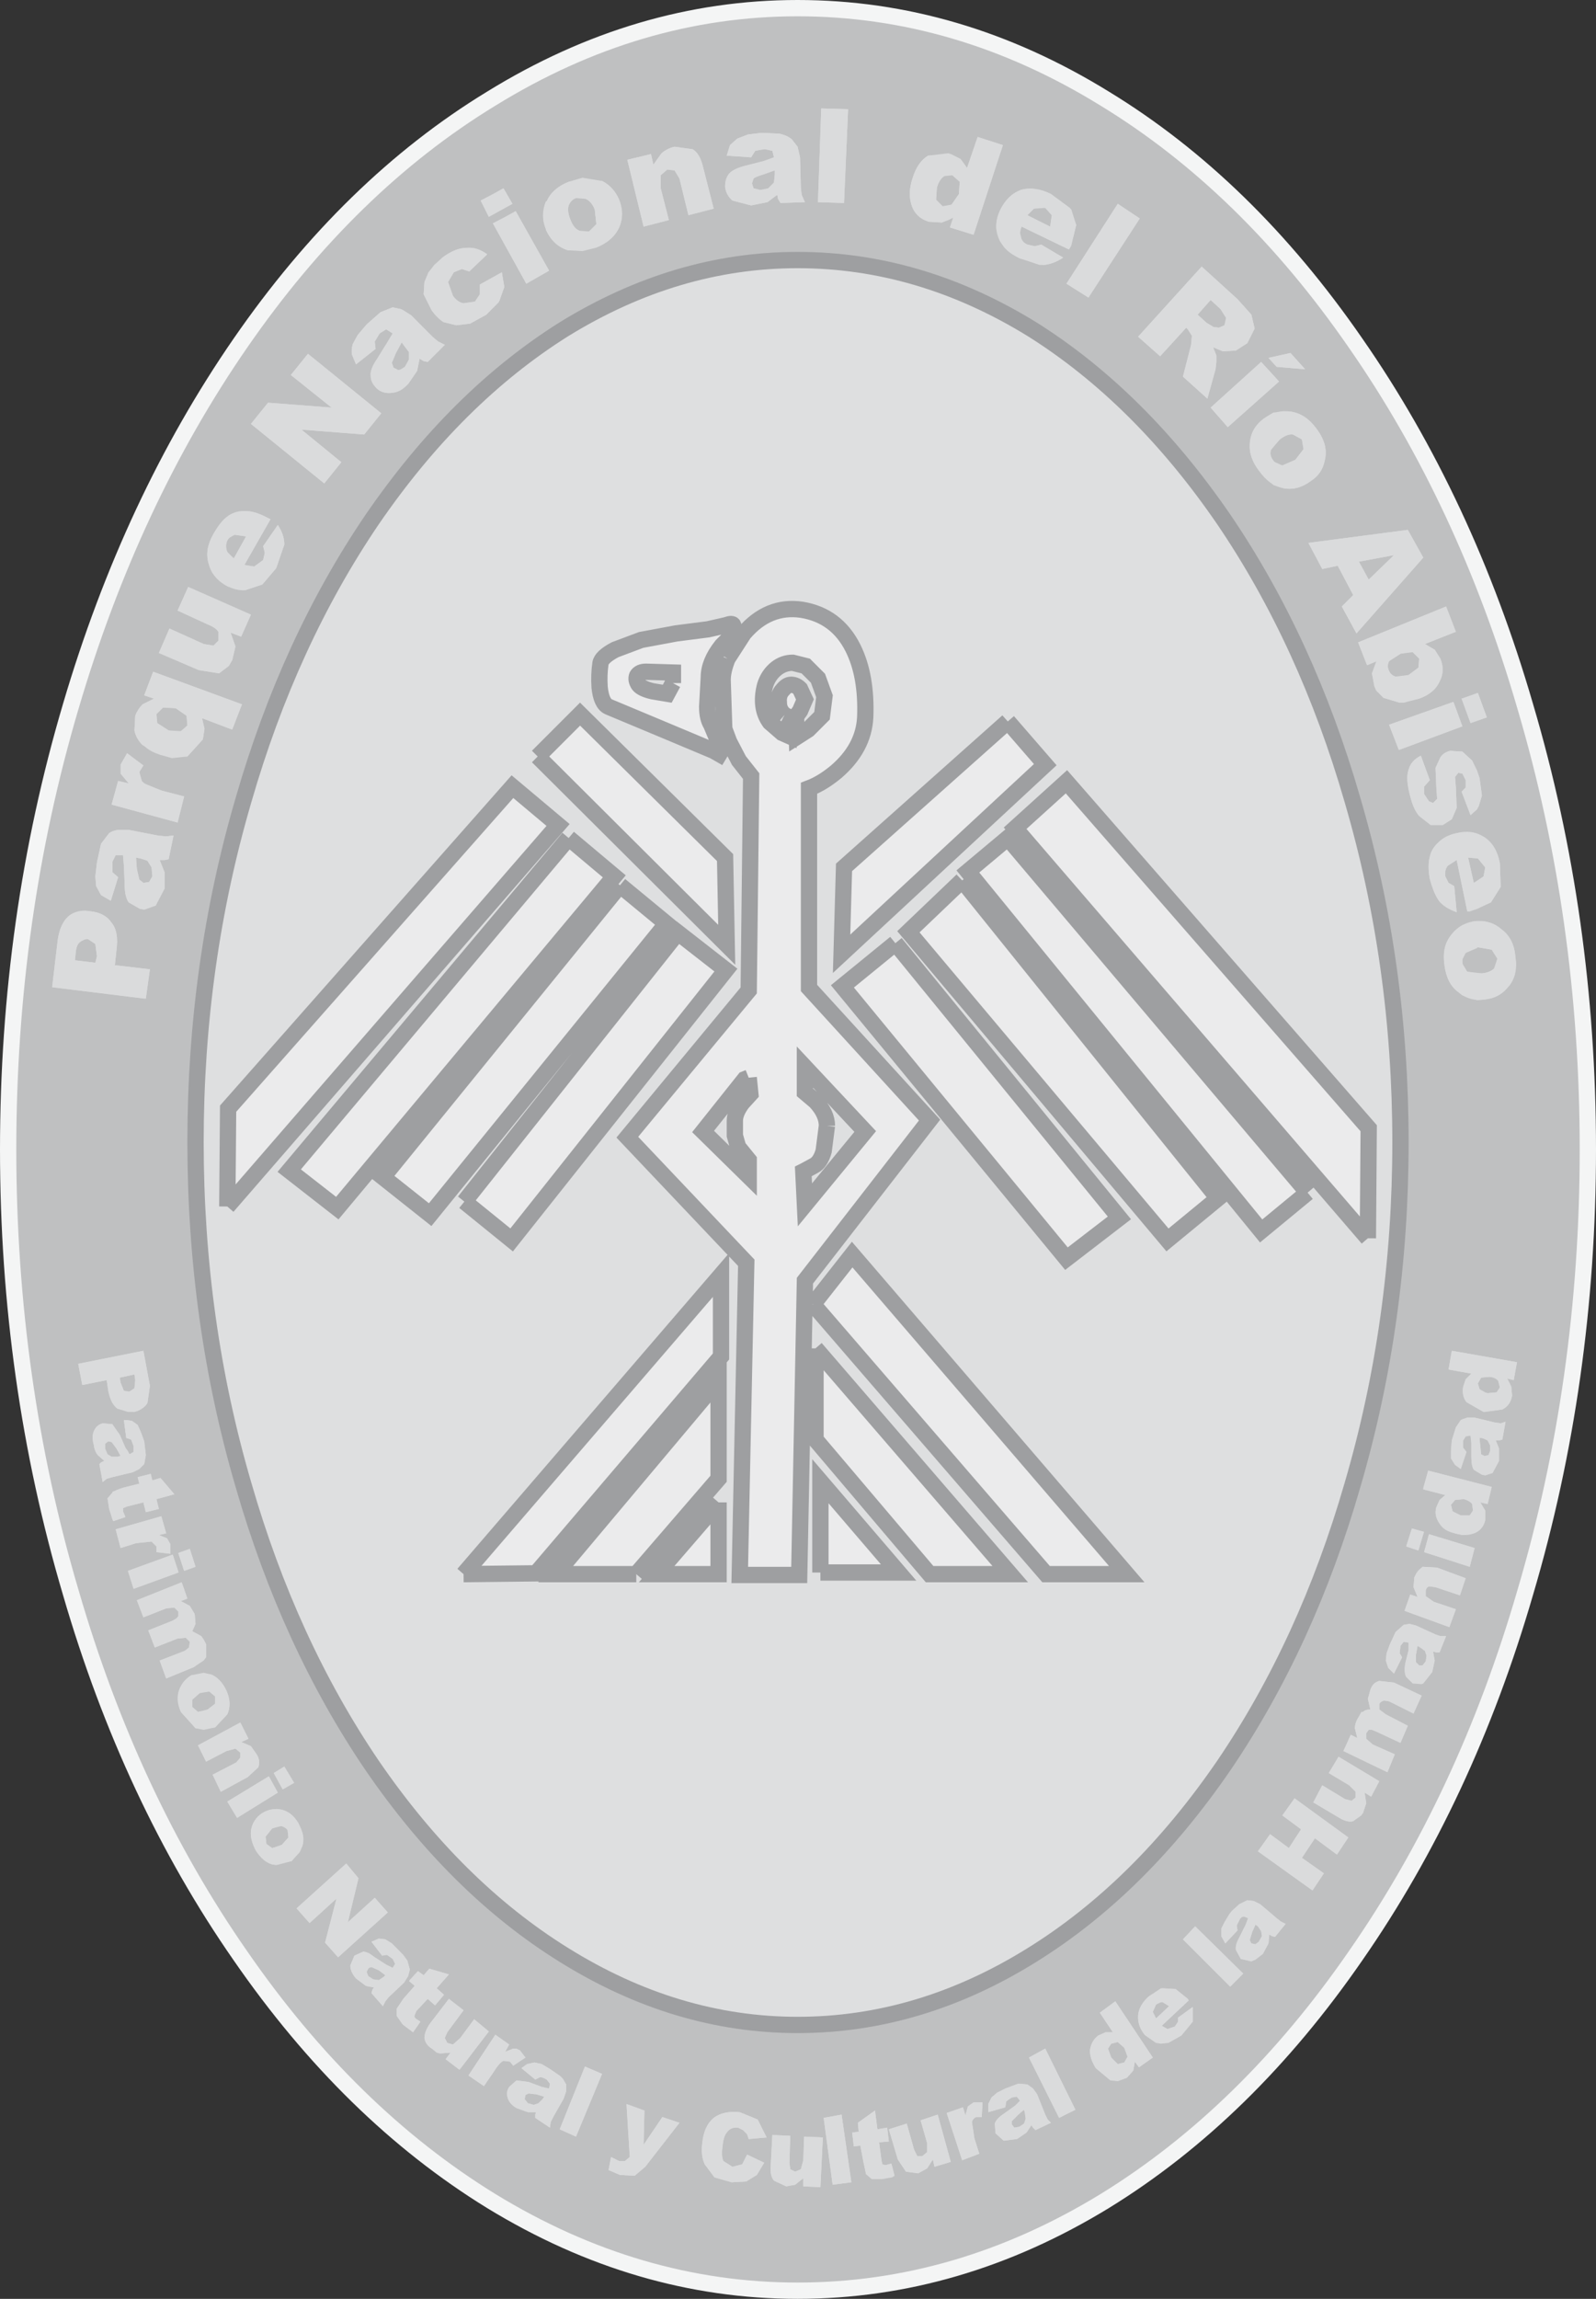 <?xml version="1.0" encoding="UTF-8" standalone="no"?>
<svg xmlns:xlink="http://www.w3.org/1999/xlink" height="141.0px" width="97.95px" xmlns="http://www.w3.org/2000/svg">
  <rect width="100%" height="100%" fill="#333333" stroke="none"/>
  <g transform="matrix(1, 0, 0, 1, -549.3, -86.45)">
    <path d="M642.9 129.75 Q646.75 142.75 646.75 156.95 646.75 171.15 642.9 184.15 639.25 196.7 632.5 206.4 625.8 216.1 617.1 221.45 608.1 226.95 598.25 226.95 588.45 226.95 579.45 221.45 570.75 216.1 564.05 206.4 557.3 196.7 553.65 184.15 549.8 171.15 549.8 156.95 549.8 142.75 553.65 129.75 557.35 117.2 564.05 107.5 570.75 97.8 579.45 92.5 588.45 86.95 598.25 86.95 608.1 86.95 617.1 92.5 625.8 97.8 632.5 107.5 639.25 117.2 642.9 129.75" fill="#bfc0c1" fill-rule="evenodd" stroke="none"/>
    <path d="M642.9 129.75 Q646.75 142.75 646.75 156.95 646.75 171.15 642.9 184.15 639.25 196.7 632.5 206.4 625.8 216.1 617.1 221.45 608.1 226.95 598.25 226.95 588.45 226.95 579.45 221.45 570.75 216.1 564.05 206.4 557.3 196.7 553.65 184.15 549.8 171.15 549.8 156.95 549.8 142.75 553.65 129.75 557.35 117.2 564.05 107.5 570.75 97.8 579.45 92.5 588.45 86.95 598.25 86.95 608.1 86.95 617.1 92.5 625.8 97.8 632.5 107.5 639.25 117.2 642.9 129.75" fill="none" stroke="#f4f5f5" stroke-linecap="butt" stroke-linejoin="miter" stroke-miterlimit="1772" stroke-width="1.0"/>
    <path d="M632.3 177.55 Q629.5 187.25 624.4 194.75 619.25 202.25 612.65 206.35 605.75 210.65 598.25 210.65 590.8 210.65 583.9 206.35 577.3 202.25 572.15 194.75 567.05 187.25 564.25 177.55 561.3 167.5 561.3 156.5 561.3 145.55 564.25 135.5 567.05 125.8 572.15 118.3 577.3 110.8 583.9 106.65 590.8 102.4 598.25 102.4 605.75 102.4 612.65 106.65 619.25 110.8 624.4 118.3 629.5 125.8 632.3 135.5 635.25 145.55 635.25 156.5 635.25 167.5 632.3 177.55" fill="#dedfe0" fill-rule="evenodd" stroke="none"/>
    <path d="M632.3 177.55 Q629.5 187.25 624.4 194.75 619.25 202.25 612.65 206.35 605.75 210.65 598.25 210.65 590.8 210.65 583.9 206.35 577.3 202.25 572.15 194.75 567.05 187.25 564.25 177.55 561.3 167.5 561.3 156.5 561.3 145.55 564.25 135.5 567.05 125.8 572.15 118.3 577.3 110.8 583.9 106.65 590.8 102.4 598.25 102.4 605.75 102.4 612.65 106.65 619.25 110.8 624.4 118.3 629.5 125.8 632.3 135.5 635.25 145.55 635.25 156.5 635.25 167.5 632.3 177.55" fill="none" stroke="#9e9fa1" stroke-linecap="butt" stroke-linejoin="miter" stroke-miterlimit="1772" stroke-width="1.0"/>
    <path d="M636.65 120.65 L632.55 125.3 631.65 123.65 632.35 122.95 631.4 121.15 630.45 121.35 629.6 119.75 635.7 118.95 636.65 120.65 M633.3 122.0 L634.85 120.5 632.7 120.9 633.3 122.0 M637.65 128.25 Q637.35 128.95 636.4 129.3 L635.2 129.55 634.2 129.25 633.65 128.55 633.5 127.75 633.8 127.0 633.2 127.25 632.65 125.85 638.05 123.65 638.65 125.2 636.75 125.95 637.35 126.3 637.7 126.85 Q638.0 127.6 637.65 128.25 M640.0 128.95 L640.55 130.45 639.55 130.8 639.0 129.3 640.0 128.95 M634.55 127.0 Q634.4 127.3 634.55 127.6 634.65 127.85 634.95 127.95 L635.75 127.85 636.35 127.4 636.4 126.85 636.0 126.45 635.25 126.55 634.55 127.0 M634.55 130.9 L638.5 129.5 639.05 131.0 635.15 132.45 634.55 130.9 M636.5 132.8 L637.05 134.3 636.7 134.7 636.7 135.15 637.0 135.6 637.25 135.7 637.5 135.45 637.45 134.75 637.4 133.55 637.7 132.9 Q637.9 132.6 638.3 132.5 L639.05 132.55 639.65 133.1 640.1 134.15 640.25 135.25 640.05 135.9 639.55 136.45 639.0 135.0 639.25 134.75 639.25 134.3 639.05 133.9 638.8 133.85 638.6 134.1 638.65 134.75 638.7 136.0 638.4 136.7 637.85 137.05 637.1 137.05 636.4 136.5 Q636.05 136.1 635.85 135.3 635.55 134.2 635.75 133.65 635.9 133.1 636.5 132.8 M641.35 139.4 L641.4 140.85 640.8 141.8 639.5 142.35 639.35 142.35 638.7 139.2 638.15 139.55 Q637.95 139.8 638.0 140.2 L638.2 140.6 638.55 140.8 638.7 142.4 Q638.0 142.15 637.65 141.75 637.3 141.3 637.05 140.35 636.9 139.55 637.05 139.0 637.15 138.5 637.6 138.1 638.0 137.7 638.7 137.55 639.65 137.3 640.4 137.8 641.15 138.3 641.35 139.4 M639.4 139.05 L639.75 140.6 640.35 140.2 640.45 139.65 640.0 139.1 639.4 139.05 M640.85 144.7 L640.0 144.55 Q639.5 144.65 639.25 144.9 639.0 145.15 639.05 145.5 639.05 145.85 639.35 146.05 L640.25 146.15 Q640.75 146.1 641.0 145.85 L641.2 145.25 640.85 144.7 M638.25 143.95 Q638.8 143.1 639.8 142.95 640.75 142.85 641.45 143.45 642.2 144.0 642.3 145.1 642.45 146.35 641.8 147.05 641.3 147.65 640.45 147.75 639.5 147.9 638.8 147.3 638.1 146.8 637.95 145.65 637.8 144.6 638.25 143.95 M613.8 98.35 L614.95 99.2 615.35 100.25 615.0 101.6 614.9 101.75 612.0 100.35 Q611.85 100.7 611.95 100.95 612.0 101.3 612.35 101.45 L612.8 101.55 613.2 101.45 614.55 102.25 Q613.95 102.65 613.35 102.7 L611.9 102.3 Q611.15 101.95 610.85 101.5 610.5 101.05 610.45 100.5 610.4 99.9 610.7 99.3 611.15 98.4 611.95 98.1 612.8 97.85 613.8 98.35 M613.85 99.65 L613.45 99.2 612.75 99.25 612.35 99.65 613.75 100.35 613.85 99.65 M614.75 103.85 L617.9 98.95 619.25 99.85 616.1 104.7 614.75 103.85 M619.15 107.1 L623.05 102.8 625.25 104.8 626.1 105.75 626.3 106.6 625.85 107.5 625.15 107.95 624.35 108.0 623.75 107.75 623.95 108.25 623.95 108.65 623.9 109.1 623.4 110.9 621.9 109.55 622.4 107.6 622.45 107.05 622.2 106.65 622.1 106.55 620.5 108.3 619.15 107.1 M624.45 106.4 L624.55 105.95 624.2 105.4 623.6 104.85 622.8 105.75 623.35 106.25 623.75 106.5 624.1 106.55 624.45 106.4 M627.8 109.85 L624.65 112.65 623.6 111.45 626.7 108.65 627.8 109.85 M628.5 108.1 L629.4 109.1 627.65 108.95 627.15 108.4 628.5 108.1 M601.1 98.9 L599.5 98.85 599.7 93.1 601.35 93.15 601.1 98.9 M605.3 97.4 Q605.6 96.4 606.25 96.0 L607.65 95.9 608.25 96.2 608.65 96.75 609.3 94.85 610.85 95.35 609.05 100.85 607.6 100.4 607.8 99.8 607.1 100.1 606.3 100.05 Q605.5 99.8 605.25 99.05 605.0 98.3 605.3 97.4 M608.2 97.6 L607.75 97.2 607.25 97.25 Q606.95 97.45 606.8 97.95 L606.75 98.7 607.15 99.1 607.7 99.0 608.15 98.35 608.2 97.6 M594.55 94.95 L595.2 94.7 596.0 94.6 597.15 94.65 Q597.6 94.75 597.9 95.0 L598.25 95.45 598.4 96.1 598.45 97.95 598.5 98.4 598.7 98.85 597.2 98.9 597.05 98.65 597.0 98.4 596.4 98.85 595.4 99.05 594.25 98.75 Q593.85 98.4 593.8 97.9 593.8 97.4 594.05 97.1 594.3 96.8 595.1 96.6 L596.25 96.3 596.8 96.1 596.7 95.7 596.25 95.6 595.65 95.7 595.4 96.1 593.9 96.0 594.1 95.35 594.55 94.95 M591.8 95.6 Q592.25 95.85 592.45 96.7 L593.1 99.25 591.55 99.65 591.0 97.4 590.7 96.9 590.25 96.85 589.85 97.2 589.85 98.0 590.35 99.95 588.8 100.35 587.8 96.25 589.25 95.9 589.4 96.55 589.9 95.85 Q590.25 95.55 590.7 95.45 L591.8 95.6 M595.45 97.7 L595.55 98.0 595.95 98.1 596.45 98.0 596.8 97.65 596.85 97.15 596.85 96.9 596.15 97.15 Q595.65 97.3 595.55 97.4 L595.45 97.7 M630.6 114.7 Q630.45 115.5 629.75 115.95 628.95 116.55 628.1 116.4 627.2 116.25 626.55 115.3 625.95 114.5 626.0 113.7 626.05 112.7 626.9 112.1 627.65 111.55 628.55 111.7 629.45 111.85 630.1 112.75 630.85 113.75 630.6 114.7 M629.2 113.4 L628.65 113.1 Q628.3 113.05 627.85 113.4 L627.3 114.05 Q627.2 114.4 627.45 114.7 627.65 114.95 628.0 115.0 L628.8 114.65 629.3 114.0 629.2 113.4 M584.2 97.6 L586.25 97.55 Q586.95 97.9 587.3 98.7 587.65 99.6 587.3 100.4 586.9 101.25 585.85 101.65 L584.15 101.8 Q583.2 101.5 582.8 100.5 582.45 99.65 582.85 98.8 583.2 98.0 584.2 97.6 M584.65 98.6 Q584.35 98.7 584.2 99.05 584.1 99.4 584.3 99.9 584.5 100.45 584.85 100.6 L585.45 100.65 585.9 100.2 585.8 99.3 Q585.6 98.8 585.25 98.65 L584.65 98.6 M580.2 98.0 L580.75 98.95 579.3 99.75 578.8 98.75 Q579.5 98.4 580.2 98.0 M579.2 102.05 L578.1 103.1 577.65 102.95 577.15 103.15 576.8 103.75 577.1 104.6 Q577.4 105.0 577.75 105.05 L578.45 104.95 578.75 104.5 578.75 103.9 580.1 103.15 580.25 104.05 579.95 104.9 579.15 105.75 578.15 106.3 577.3 106.4 576.5 106.2 575.8 105.5 575.3 104.5 575.35 103.75 575.6 103.15 576.45 102.25 Q577.25 101.65 577.95 101.65 578.6 101.6 579.2 102.05 M572.6 106.9 L572.3 107.4 572.35 107.85 571.15 108.8 570.9 108.2 Q570.85 107.9 570.95 107.55 L571.25 107.0 571.8 106.35 572.65 105.6 573.4 105.3 574.0 105.45 574.55 105.8 575.85 107.1 576.2 107.4 576.6 107.6 575.55 108.65 575.3 108.6 575.05 108.45 574.9 109.2 574.35 110.0 Q573.85 110.55 573.3 110.55 572.75 110.6 572.4 110.25 572.05 109.9 572.05 109.5 572.0 109.1 572.45 108.45 L573.1 107.4 573.4 106.9 573.0 106.65 572.6 106.9 M574.1 107.65 L573.95 107.45 573.6 108.1 573.35 108.7 573.45 109.0 573.75 109.15 Q573.95 109.15 574.15 108.95 L574.4 108.5 574.4 108.05 574.1 107.65 M581.6 103.85 L579.55 100.15 Q580.25 99.8 580.95 99.4 L583.0 103.05 581.6 103.85 M568.2 108.15 L572.7 111.8 571.65 113.1 567.8 112.8 570.25 114.8 569.2 116.1 564.7 112.45 565.75 111.15 569.65 111.45 567.15 109.45 568.2 108.15 M563.25 120.3 L563.65 120.7 564.4 119.35 563.7 119.25 Q563.4 119.35 563.25 119.6 563.1 119.95 563.25 120.3 M563.3 118.1 L564.4 117.8 Q564.95 117.8 565.7 118.2 L565.9 118.3 564.3 121.1 564.9 121.2 565.45 120.8 565.55 120.35 565.45 119.95 566.35 118.65 Q566.75 119.25 566.75 119.85 L566.25 121.3 565.4 122.3 564.35 122.65 Q563.8 122.7 563.15 122.35 562.3 121.85 562.1 121.0 561.85 120.15 562.4 119.2 562.85 118.4 563.3 118.1 M560.85 122.45 L564.7 124.15 564.1 125.5 563.45 125.25 563.75 126.1 563.55 126.95 562.75 127.75 561.5 127.55 559.05 126.5 559.7 125.0 561.8 125.95 562.4 126.05 562.7 125.75 562.7 125.2 Q562.55 124.95 562.05 124.75 L560.2 123.9 560.85 122.45 M558.7 127.65 L564.15 129.65 563.55 131.2 561.7 130.5 561.85 131.15 561.75 131.8 560.8 132.85 559.15 132.75 558.05 132.15 Q557.65 131.75 557.55 131.25 L557.6 130.35 Q557.75 129.95 558.05 129.65 L558.75 129.3 558.15 129.1 558.7 127.65 M558.9 130.25 L558.95 130.8 559.65 131.25 560.4 131.3 560.8 130.95 560.75 130.35 560.1 129.9 559.3 129.85 558.9 130.25 M558.1 133.4 L557.85 133.8 558.0 134.35 Q558.3 134.7 559.25 134.95 L560.6 135.3 560.2 136.9 556.15 135.8 556.55 134.35 557.2 134.5 556.7 133.9 556.7 133.35 557.1 132.65 558.1 133.4 M559.65 139.15 L559.4 139.2 559.1 139.2 559.4 139.95 559.4 140.95 558.85 142.0 557.9 142.2 557.2 141.8 Q556.95 141.45 556.95 140.7 L556.9 139.5 556.85 138.9 556.4 138.9 556.2 139.3 556.2 139.95 556.55 140.25 556.1 141.7 555.5 141.35 555.2 140.8 555.15 140.2 555.25 139.35 555.5 138.2 556.0 137.55 Q556.2 137.4 556.55 137.35 L557.2 137.35 559.0 137.7 559.5 137.75 559.95 137.7 559.65 139.15 M557.7 139.75 L557.85 140.4 558.1 140.6 558.45 140.55 558.65 140.2 558.6 139.65 558.35 139.25 557.9 139.1 557.65 139.05 557.7 139.75 M556.15 143.05 Q556.6 143.6 556.45 144.7 L556.35 145.65 558.5 145.9 558.25 147.7 552.5 147.0 552.85 144.05 Q553.0 143.1 553.5 142.65 554.0 142.25 554.9 142.35 555.75 142.45 556.15 143.05 M553.9 145.35 L555.15 145.5 555.25 145.1 555.15 144.35 554.7 144.05 Q554.4 144.05 554.25 144.2 554.0 144.35 553.95 144.85 L553.9 145.35" fill="#dadbdc" fill-rule="evenodd" stroke="none"/>
    <path d="M636.65 120.65 L632.55 125.3 631.65 123.65 632.35 122.95 631.4 121.15 630.45 121.35 629.6 119.75 635.7 118.95 636.65 120.65 M634.85 120.5 L632.7 120.9 633.3 122.0 634.85 120.5 M640.0 128.95 L640.55 130.45 639.55 130.8 639.0 129.3 639.05 129.3 640.0 128.95 M636.4 126.85 L636.0 126.45 635.45 126.45 635.25 126.55 634.55 127.0 Q634.4 127.3 634.55 127.6 634.65 127.85 634.95 127.95 L635.45 127.95 635.75 127.85 636.35 127.4 636.4 126.85 M637.35 126.3 L637.7 126.85 Q638.0 127.6 637.65 128.25 637.35 128.95 636.4 129.3 L635.45 129.55 635.2 129.55 634.2 129.25 633.75 128.8 633.65 128.55 633.5 127.75 633.75 127.05 633.8 127.0 633.2 127.25 632.65 125.85 638.05 123.65 638.65 125.2 636.75 125.95 637.35 126.3 M636.7 135.15 L637.0 135.6 637.25 135.7 637.5 135.45 637.45 134.75 637.4 133.55 637.7 132.9 Q637.9 132.6 638.3 132.5 L639.05 132.55 639.65 133.1 639.95 133.7 640.1 134.15 640.25 135.25 640.05 135.9 639.95 136.1 639.55 136.45 639.0 135.0 639.05 135.0 639.25 134.75 639.25 134.3 639.05 133.9 638.8 133.85 638.6 134.1 638.65 134.75 638.7 136.0 638.4 136.7 637.85 137.05 637.1 137.05 636.4 136.5 Q636.05 136.1 635.85 135.3 635.55 134.2 635.75 133.65 635.9 133.1 636.5 132.8 L637.05 134.3 636.7 134.7 636.7 135.15 M634.55 130.9 L638.5 129.5 639.05 131.0 635.15 132.45 634.55 130.9 M642.35 145.5 L642.35 145.6 Q642.35 146.5 641.8 147.05 641.3 147.65 640.45 147.75 L639.95 147.8 639.05 147.5 638.8 147.3 Q638.1 146.8 637.95 145.65 637.8 144.6 638.25 143.95 638.55 143.5 639.05 143.2 L639.8 142.95 639.95 142.95 Q640.85 142.9 641.45 143.45 642.2 144.0 642.3 145.1 L642.35 145.5 M641.35 139.4 L641.4 140.85 640.8 141.8 639.95 142.2 639.5 142.35 639.35 142.35 638.7 139.2 638.15 139.55 Q637.95 139.8 638.0 140.2 L638.2 140.6 638.55 140.8 638.7 142.4 Q638.0 142.15 637.65 141.75 637.3 141.3 637.05 140.35 636.9 139.55 637.05 139.0 637.15 138.5 637.6 138.1 638.0 137.7 638.7 137.55 L639.05 137.5 639.95 137.6 640.4 137.8 Q641.15 138.3 641.35 139.4 M639.4 139.05 L639.75 140.6 639.95 140.55 640.35 140.2 640.45 139.65 640.0 139.1 639.95 139.1 639.4 139.05 M639.95 144.6 L639.25 144.9 639.05 145.3 639.05 145.5 639.05 145.55 639.35 146.05 639.95 146.15 640.25 146.15 Q640.75 146.1 641.0 145.85 L641.2 145.25 640.85 144.7 640.0 144.55 639.95 144.6 M613.8 98.35 L614.95 99.2 615.05 99.3 615.35 100.25 615.05 101.5 614.9 101.75 612.0 100.35 Q611.85 100.7 611.95 100.95 612.0 101.3 612.35 101.45 L612.8 101.55 613.1 101.5 613.2 101.45 614.55 102.25 Q613.95 102.65 613.35 102.7 L613.1 102.7 611.9 102.3 Q611.15 101.95 610.85 101.5 L610.65 101.2 610.45 100.5 Q610.4 100.0 610.65 99.4 L610.7 99.3 Q611.15 98.4 611.95 98.1 612.5 97.95 613.1 98.1 613.4 98.15 613.8 98.35 M613.85 99.65 L613.45 99.2 613.1 99.15 612.75 99.25 612.35 99.65 613.75 100.35 613.85 99.65 M614.75 103.85 L617.9 98.95 619.25 99.85 616.1 104.7 614.75 103.85 M619.2 107.15 L619.15 107.1 623.05 102.8 625.25 104.8 626.1 105.75 626.3 106.6 625.85 107.5 625.15 107.95 624.35 108.0 623.75 107.75 623.95 108.25 623.95 108.65 623.9 109.1 623.4 110.9 621.9 109.55 622.4 107.6 622.45 107.05 622.2 106.65 622.1 106.55 620.5 108.3 619.2 107.15 M624.2 105.4 L623.6 104.85 622.8 105.75 623.35 106.25 623.7 106.45 623.75 106.5 624.1 106.55 624.45 106.4 624.55 105.95 624.2 105.4 M628.5 108.1 L629.4 109.1 627.65 108.95 627.15 108.4 628.5 108.1 M626.7 108.65 L627.8 109.85 624.65 112.65 623.6 111.45 626.7 108.65 M605.3 97.4 Q605.6 96.4 606.25 96.0 L607.5 95.85 607.65 95.9 608.25 96.2 608.65 96.75 609.3 94.85 610.85 95.35 609.05 100.85 607.6 100.4 607.8 99.8 607.5 99.95 607.1 100.1 606.3 100.05 Q605.5 99.8 605.25 99.05 605.0 98.3 605.3 97.4 M601.1 98.9 L599.5 98.85 599.7 93.1 601.35 93.15 601.1 98.9 M607.5 97.15 L607.25 97.25 Q606.95 97.45 606.8 97.95 L606.75 98.7 607.15 99.1 607.5 99.1 607.7 99.0 608.15 98.35 608.2 97.6 607.75 97.2 607.5 97.15 M595.2 94.7 L596.0 94.6 596.15 94.6 597.15 94.65 Q597.6 94.75 597.9 95.0 L598.25 95.45 598.4 96.1 598.45 97.95 598.5 98.4 598.7 98.85 597.2 98.9 597.05 98.65 597.0 98.4 596.4 98.85 596.15 98.9 595.4 99.05 594.25 98.75 Q593.85 98.4 593.8 97.9 593.8 97.4 594.05 97.1 594.3 96.8 595.1 96.6 L596.15 96.35 596.25 96.3 596.8 96.1 596.7 95.7 596.25 95.6 596.15 95.6 595.65 95.7 595.4 96.1 593.9 96.0 594.1 95.35 594.55 94.95 595.2 94.7 M591.8 95.6 Q592.25 95.85 592.45 96.7 L593.1 99.25 591.55 99.65 591.0 97.4 590.7 96.9 590.25 96.85 589.85 97.2 589.85 98.0 590.35 99.95 588.8 100.35 587.8 96.25 589.25 95.9 589.4 96.55 589.9 95.85 Q590.25 95.55 590.7 95.45 L591.8 95.6 M595.45 97.7 L595.55 98.0 595.95 98.1 596.15 98.1 596.45 98.0 596.8 97.65 596.85 97.15 596.85 96.9 596.15 97.15 Q595.65 97.3 595.55 97.4 L595.45 97.7 M630.6 114.7 Q630.45 115.5 629.75 115.95 628.95 116.55 628.1 116.4 L627.45 116.2 626.55 115.3 Q625.95 114.5 626.0 113.7 626.05 112.7 626.9 112.1 L627.45 111.75 628.55 111.7 Q629.45 111.85 630.1 112.75 630.85 113.75 630.6 114.7 M629.2 113.4 L628.65 113.1 Q628.3 113.05 627.85 113.4 L627.45 113.75 627.3 114.05 Q627.2 114.4 627.45 114.7 L627.45 114.75 628.0 115.0 628.8 114.65 629.3 114.0 629.2 113.4 M585.05 98.55 L584.65 98.6 Q584.35 98.7 584.2 99.05 584.1 99.4 584.3 99.9 584.5 100.45 584.85 100.6 L585.05 100.7 585.45 100.65 585.9 100.2 585.8 99.3 Q585.6 98.8 585.25 98.65 L585.05 98.55 M585.05 97.35 L586.25 97.55 Q586.95 97.9 587.3 98.7 587.65 99.6 587.3 100.4 586.9 101.25 585.85 101.65 L585.05 101.85 584.15 101.8 Q583.25 101.5 582.8 100.55 L582.8 100.5 Q582.45 99.65 582.8 98.8 L582.85 98.8 Q583.2 98.0 584.2 97.6 L585.05 97.35 M580.2 98.0 L580.75 98.95 579.3 99.75 578.8 98.75 Q579.5 98.4 580.2 98.0 M579.2 102.05 L578.1 103.1 577.65 102.95 577.15 103.15 576.8 103.75 577.1 104.6 Q577.4 105.0 577.75 105.05 L578.45 104.95 578.75 104.5 578.75 103.9 580.1 103.15 580.25 104.05 579.95 104.9 579.9 105.0 579.15 105.75 578.15 106.3 577.3 106.4 576.5 106.2 Q576.25 106.05 575.95 105.7 L575.8 105.5 575.3 104.5 575.35 103.75 575.6 103.15 575.95 102.7 576.45 102.25 Q577.25 101.65 577.95 101.65 578.6 101.6 579.2 102.05 M574.1 107.65 L573.95 107.45 573.9 107.55 573.6 108.1 573.35 108.7 573.45 109.0 573.75 109.15 573.9 109.1 574.15 108.95 574.4 108.5 574.4 108.05 574.1 107.65 M574.0 105.45 L574.55 105.8 575.95 107.25 576.2 107.4 576.6 107.6 575.55 108.65 575.3 108.6 575.05 108.45 574.9 109.2 574.35 110.0 573.9 110.35 573.3 110.55 Q572.75 110.6 572.4 110.25 572.05 109.9 572.05 109.5 572.0 109.1 572.45 108.45 L573.1 107.4 573.4 106.9 573.0 106.65 572.6 106.9 572.3 107.4 572.35 107.85 571.15 108.8 570.9 108.2 Q570.85 107.9 570.95 107.55 L571.25 107.0 571.8 106.35 572.65 105.6 573.4 105.3 573.9 105.4 574.0 105.45 M581.6 103.85 L579.55 100.15 Q580.25 99.8 580.95 99.4 L583.0 103.05 581.6 103.85 M565.75 111.15 L569.65 111.45 567.15 109.45 568.2 108.15 572.7 111.8 571.65 113.1 567.8 112.8 570.25 114.8 569.2 116.1 564.7 112.45 565.75 111.15 M563.7 119.25 L563.35 119.45 563.25 119.6 Q563.1 119.95 563.25 120.3 L563.35 120.5 563.65 120.7 564.4 119.35 563.7 119.25 M563.3 118.1 L563.35 118.05 Q563.85 117.75 564.4 117.8 564.95 117.8 565.7 118.2 L565.9 118.3 564.3 121.1 564.9 121.2 565.45 120.8 565.55 120.35 565.45 119.95 566.35 118.65 Q566.75 119.25 566.75 119.85 L566.25 121.3 565.4 122.3 564.35 122.65 563.35 122.45 563.15 122.35 Q562.3 121.85 562.1 121.0 561.85 120.15 562.4 119.2 562.85 118.4 563.3 118.1 M560.2 123.9 L560.85 122.45 564.7 124.15 564.1 125.5 563.45 125.25 563.75 126.1 563.55 126.95 563.35 127.3 562.75 127.75 561.5 127.55 559.05 126.5 559.7 125.0 561.8 125.95 562.4 126.05 562.7 125.75 562.7 125.2 Q562.55 124.95 562.05 124.75 L560.2 123.9 M558.7 127.65 L564.15 129.65 563.55 131.2 561.7 130.5 561.85 131.15 561.75 131.8 560.8 132.85 559.85 132.95 559.15 132.75 Q558.5 132.55 558.15 132.2 L558.05 132.15 Q557.65 131.75 557.55 131.25 L557.6 130.35 Q557.75 129.95 558.05 129.65 L558.15 129.6 558.75 129.3 558.15 129.1 558.7 127.65 M558.9 130.25 L558.95 130.8 559.65 131.25 559.85 131.3 560.4 131.3 560.8 130.95 560.75 130.35 560.1 129.9 559.85 129.85 559.3 129.85 558.9 130.25 M558.1 133.4 L557.85 133.8 558.0 134.35 558.15 134.5 559.25 134.95 560.6 135.3 560.2 136.9 556.15 135.8 556.55 134.35 557.2 134.5 556.7 133.9 556.7 133.35 557.1 132.65 558.1 133.4 M559.65 139.15 L559.4 139.2 559.1 139.2 559.4 139.95 559.4 140.95 558.85 142.0 558.15 142.25 557.9 142.2 557.2 141.8 Q556.95 141.45 556.95 140.7 L556.9 139.5 556.85 138.9 556.4 138.9 556.2 139.3 556.2 139.95 556.55 140.25 556.1 141.7 555.5 141.35 555.2 140.8 555.15 140.2 555.25 139.35 555.5 138.2 556.0 137.55 Q556.2 137.4 556.55 137.35 L557.2 137.35 559.0 137.7 559.5 137.75 559.85 137.7 559.95 137.7 559.65 139.15 M557.7 139.75 L557.85 140.4 558.1 140.6 558.15 140.6 558.45 140.55 558.65 140.2 558.6 139.65 558.35 139.25 558.15 139.15 557.9 139.1 557.65 139.05 557.7 139.75 M556.15 143.05 Q556.6 143.6 556.45 144.7 L556.35 145.65 558.5 145.9 558.25 147.7 558.15 147.7 552.5 147.0 552.85 144.05 Q553.0 143.1 553.5 142.65 553.9 142.3 554.55 142.3 L554.9 142.35 Q555.75 142.45 556.15 143.05 M553.9 145.35 L555.15 145.5 555.25 145.1 555.15 144.35 554.7 144.05 554.55 144.05 554.25 144.2 Q554.0 144.35 553.95 144.85 L553.9 145.35" fill="#dadbdc" fill-rule="evenodd" stroke="none"/>
    <path d="M642.1 172.05 Q642.0 172.65 641.5 172.9 L640.35 173.05 639.3 172.45 Q639.0 172.05 639.1 171.5 L639.25 171.05 639.6 170.7 638.2 170.45 638.4 169.3 642.4 170.0 642.2 171.1 641.8 171.0 642.05 171.5 642.1 172.05 M640.2 170.95 L640.0 171.3 640.1 171.65 Q640.2 171.85 640.6 171.9 L641.15 171.85 641.35 171.55 641.25 171.15 Q641.1 170.95 640.75 170.9 L640.2 170.95 M639.35 173.4 L639.8 173.4 641.05 173.7 641.4 173.75 641.7 173.65 641.5 174.75 641.3 174.8 641.1 174.8 641.3 175.3 641.3 176.05 640.9 176.8 640.25 176.9 639.75 176.6 Q639.6 176.35 639.6 175.8 L639.6 174.95 639.55 174.5 639.25 174.55 639.1 174.8 639.1 175.25 639.3 175.5 638.95 176.55 638.6 176.3 638.35 175.9 638.35 175.45 638.4 174.8 638.65 174.0 638.95 173.55 639.35 173.4 M640.75 175.1 L640.6 174.8 640.25 174.65 640.1 174.65 640.15 175.15 640.2 175.65 640.4 175.75 640.65 175.7 640.75 175.45 640.75 175.1 M638.0 178.15 L636.65 177.8 636.95 176.65 640.85 177.65 640.6 178.7 640.15 178.6 640.45 179.1 640.45 179.7 Q640.3 180.3 639.75 180.5 639.25 180.7 638.6 180.5 637.9 180.35 637.65 179.9 637.3 179.4 637.45 178.9 L637.65 178.45 638.0 178.15 M638.95 179.4 L639.5 179.4 639.7 179.1 639.65 178.7 Q639.5 178.5 639.15 178.4 L638.6 178.45 638.35 178.75 638.45 179.15 638.95 179.4 M636.7 180.4 L636.35 181.55 635.6 181.3 635.95 180.2 636.7 180.4 M636.1 183.2 L636.6 182.55 637.5 182.6 639.25 183.25 638.9 184.3 637.4 183.8 637.0 183.75 Q636.85 183.8 636.8 184.0 L636.8 184.35 637.3 184.7 638.65 185.15 638.25 186.25 635.5 185.25 635.85 184.25 636.3 184.4 636.05 183.8 636.1 183.2 M636.2 186.15 L637.4 186.7 637.7 186.8 638.05 186.8 637.65 187.8 637.45 187.8 637.25 187.75 637.35 188.3 637.2 189.0 636.65 189.7 636.0 189.7 635.6 189.3 Q635.45 189.0 635.55 188.45 L635.75 187.65 635.75 187.2 635.45 187.15 635.25 187.4 635.2 187.85 635.35 188.1 634.85 189.1 634.5 188.75 634.35 188.3 634.4 187.85 634.6 187.3 634.95 186.55 635.4 186.15 635.8 186.05 636.2 186.15 M639.5 182.55 L636.7 181.65 637.0 180.55 639.8 181.4 639.5 182.55 M554.1 170.1 L558.1 169.3 558.5 171.45 558.35 172.5 Q558.1 172.9 557.55 173.05 L556.5 172.85 Q556.1 172.55 555.95 171.8 L555.85 171.1 554.35 171.4 554.1 170.1 M557.55 170.75 L556.65 170.95 556.7 171.25 556.9 171.75 557.25 171.8 557.55 171.6 557.6 171.1 557.55 170.75 M555.6 173.75 L556.2 173.8 556.65 174.45 557.0 175.25 557.25 175.65 557.5 175.5 557.5 175.15 557.35 174.75 557.05 174.65 556.9 173.55 557.4 173.6 557.75 173.85 557.95 174.3 558.15 174.85 558.25 175.7 558.15 176.25 557.85 176.55 557.45 176.75 556.2 177.05 555.85 177.15 555.6 177.35 555.4 176.25 555.5 176.15 555.7 176.05 555.3 175.7 Q555.1 175.45 555.05 175.05 554.9 174.5 555.1 174.15 555.25 173.85 555.6 173.75 M557.75 177.05 L558.55 176.85 558.65 177.25 559.15 177.1 560.0 178.1 558.9 178.4 559.05 179.0 558.25 179.2 558.1 178.6 557.1 178.85 556.85 178.95 556.85 179.15 557.0 179.5 556.25 179.75 556.0 179.0 555.9 178.35 556.2 178.0 Q556.35 177.85 556.85 177.7 L557.85 177.45 557.75 177.05 M556.45 175.3 L556.15 174.9 555.95 174.85 555.75 175.0 555.75 175.3 555.9 175.65 556.15 175.8 556.5 175.8 556.7 175.75 556.45 175.3 M559.5 180.5 L559.05 180.6 559.55 180.8 559.75 181.15 559.75 181.75 558.9 181.65 558.9 181.3 558.6 181.0 557.65 181.1 556.7 181.4 556.4 180.25 559.2 179.45 559.5 180.5 M557.15 182.8 L559.9 181.8 560.25 182.9 557.5 183.9 557.15 182.8 M557.7 184.6 L560.45 183.5 560.8 184.5 560.4 184.65 560.95 184.95 561.25 185.45 561.3 186.05 561.1 186.5 561.65 186.8 561.95 187.3 561.95 188.1 561.2 188.7 559.5 189.4 559.1 188.3 560.65 187.7 560.9 187.5 560.95 187.15 560.7 186.9 560.2 186.95 558.8 187.5 558.4 186.45 559.9 185.85 560.15 185.7 560.25 185.55 560.25 185.3 560.0 185.05 559.5 185.1 558.1 185.65 557.7 184.6 M560.95 181.45 L561.3 182.55 560.6 182.8 560.25 181.7 560.95 181.45 M628.75 196.75 L632.05 199.15 631.35 200.2 630.0 199.2 629.2 200.4 630.55 201.35 629.85 202.4 626.5 200.0 627.25 198.95 628.4 199.8 629.15 198.65 628.0 197.8 628.75 196.75 M631.45 194.2 L633.95 195.7 633.45 196.65 633.05 196.4 633.15 197.05 632.95 197.65 632.35 198.15 Q632.0 198.25 631.5 197.95 L629.9 197.0 630.45 195.95 631.85 196.8 632.25 196.9 632.5 196.7 632.5 196.35 632.1 195.95 630.85 195.2 631.45 194.2 M620.65 208.4 L621.45 208.45 622.2 209.05 622.25 209.15 620.6 210.7 620.95 210.9 621.4 210.75 621.6 210.45 621.6 210.2 622.5 209.55 622.5 210.45 621.8 211.3 621.0 211.75 620.25 211.75 619.55 211.25 Q619.1 210.7 619.15 210.05 619.2 209.45 619.8 208.9 L620.65 208.4 M617.75 209.2 L620.05 212.65 619.2 213.25 618.95 212.9 618.85 213.45 618.45 213.9 617.45 214.05 616.55 213.3 Q616.15 212.65 616.2 212.15 616.3 211.6 616.7 211.3 L617.15 211.1 617.6 211.1 616.8 209.9 617.75 209.2 M617.9 211.7 L617.5 211.8 617.3 212.1 617.5 212.65 617.9 213.05 618.3 212.95 618.5 212.6 618.3 212.05 617.9 211.7 M620.25 209.4 L620.05 209.85 620.25 210.25 621.05 209.5 620.65 209.25 Q620.45 209.25 620.25 209.4 M627.65 204.1 L627.9 204.3 628.2 204.45 627.55 205.25 627.35 205.2 627.2 205.1 627.15 205.65 626.8 206.3 626.1 206.75 625.45 206.6 625.15 206.05 Q625.1 205.75 625.35 205.3 L625.75 204.5 625.9 204.1 625.65 204.0 Q625.5 204.0 625.4 204.15 L625.2 204.55 625.25 204.85 624.5 205.65 624.25 205.2 624.25 204.75 624.45 204.35 624.75 203.85 625.35 203.25 625.85 203.0 626.25 203.05 626.65 203.25 627.65 204.1 M626.7 204.9 L626.5 204.6 626.35 204.5 626.15 204.95 626.0 205.45 626.1 205.65 626.35 205.7 626.55 205.55 626.75 205.2 626.7 204.9 M622.65 204.6 L625.6 207.5 624.8 208.3 621.9 205.4 622.65 204.6 M610.5 214.8 L611.0 214.55 611.8 214.25 612.35 214.3 612.7 214.55 612.95 214.9 613.45 216.15 613.6 216.45 613.8 216.65 612.85 217.1 612.7 216.95 612.6 216.8 612.3 217.25 611.7 217.65 610.9 217.75 610.4 217.3 610.35 216.7 Q610.45 216.4 610.9 216.1 L611.6 215.6 611.9 215.3 611.7 215.05 611.4 215.1 Q611.15 215.25 611.05 215.35 L611.0 215.7 609.95 216.0 609.95 215.5 610.15 215.1 610.5 214.8 M608.4 215.7 L608.55 216.2 608.7 215.65 609.05 215.4 609.6 215.4 609.55 216.3 609.2 216.3 Q609.0 216.4 608.95 216.6 L609.1 217.6 609.4 218.55 608.35 218.95 607.4 216.05 608.4 215.7 M601.7 218.1 L601.6 217.25 602.0 217.2 601.95 216.65 603.0 215.9 603.15 217.05 603.75 216.95 603.85 217.8 603.25 217.85 603.4 218.95 603.45 219.2 603.65 219.25 604.0 219.15 604.2 219.9 603.45 220.1 602.8 220.1 602.45 219.8 602.3 219.1 602.1 218.05 601.7 218.1 M604.95 216.7 L605.4 218.3 605.6 218.7 605.9 218.7 606.2 218.45 606.2 217.9 605.8 216.5 606.85 216.15 607.65 219.05 606.65 219.35 606.55 218.9 606.2 219.45 605.65 219.75 604.9 219.65 604.4 218.9 603.85 217.05 604.95 216.7 M601.55 220.3 L600.4 220.45 599.85 216.35 600.95 216.15 601.55 220.3 M596.35 217.55 L595.25 217.65 595.15 217.35 594.9 217.1 594.6 216.95 Q594.15 216.9 593.9 217.25 593.7 217.5 593.65 218.05 593.55 218.7 593.7 219.0 L594.25 219.35 594.85 219.2 595.15 218.6 596.2 219.1 595.75 219.85 595.1 220.25 594.2 220.3 593.15 220.0 592.55 219.2 Q592.3 218.65 592.4 217.9 592.5 216.85 593.1 216.35 593.7 215.9 594.7 216.0 L595.8 216.45 596.35 217.55 M599.8 217.55 L599.65 220.6 598.6 220.55 598.6 220.05 598.1 220.45 597.55 220.55 596.8 220.2 Q596.55 219.9 596.6 219.3 L596.7 217.4 597.8 217.45 597.75 219.1 597.8 219.5 598.1 219.65 598.45 219.5 598.6 218.95 598.65 217.5 599.8 217.55 M612.25 216.4 L612.2 216.05 612.15 215.85 611.75 216.2 611.4 216.55 611.4 216.75 611.55 216.95 611.85 216.9 612.15 216.7 612.25 216.4 M614.3 216.35 L612.45 212.65 613.45 212.1 615.3 215.85 614.3 216.35 M573.1 203.75 L570.05 206.5 569.25 205.6 569.95 202.9 568.3 204.4 567.5 203.5 570.55 200.75 571.3 201.65 570.65 204.35 572.3 202.85 573.1 203.75 M573.35 205.65 L573.75 206.05 574.3 206.7 574.45 207.25 574.35 207.65 574.1 208.05 573.15 208.95 572.95 209.2 572.8 209.5 572.1 208.7 572.15 208.5 572.25 208.35 571.75 208.25 571.15 207.8 Q570.8 207.4 570.8 207.0 L571.05 206.4 571.6 206.15 Q571.85 206.15 572.3 206.5 L573.0 206.95 573.4 207.15 573.55 206.9 573.4 206.6 573.05 206.35 572.75 206.4 572.1 205.55 572.55 205.35 572.95 205.4 573.35 205.65 M572.85 207.7 L572.95 207.6 572.55 207.3 572.1 207.1 Q571.95 207.1 571.9 207.2 L571.8 207.4 571.9 207.65 572.2 207.85 572.55 207.9 572.85 207.7 M574.4 207.95 L574.95 207.35 575.3 207.6 575.65 207.2 576.85 207.55 576.1 208.4 576.55 208.8 576.0 209.45 575.55 209.05 574.85 209.8 574.75 210.05 Q574.7 210.15 574.8 210.25 L575.1 210.45 574.65 211.1 574.0 210.6 573.65 210.1 573.65 209.65 574.05 209.05 574.75 208.25 574.4 207.95 M575.35 211.45 Q575.35 211.05 575.7 210.55 L576.85 209.05 577.75 209.75 576.75 211.1 576.6 211.45 576.75 211.75 577.1 211.85 577.55 211.45 578.4 210.3 579.3 211.05 577.5 213.4 576.65 212.75 576.95 212.35 576.3 212.4 575.8 212.1 Q575.4 211.85 575.35 211.45 M580.55 211.85 L580.3 212.3 580.8 212.1 581.2 212.2 581.55 212.65 580.8 213.15 580.6 212.9 580.2 212.85 Q579.95 212.95 579.55 213.6 L579.0 214.4 578.05 213.75 579.7 211.25 580.55 211.85 M563.2 190.15 Q563.55 190.95 563.25 191.6 L562.5 192.4 561.3 192.45 560.4 191.45 Q560.1 190.8 560.25 190.25 560.45 189.55 561.05 189.2 L562.25 189.15 Q562.85 189.4 563.2 190.15 M561.1 190.7 L561.1 191.15 561.45 191.45 562.05 191.3 562.5 190.95 562.5 190.5 562.15 190.2 561.55 190.3 561.1 190.7 M564.55 193.1 L564.1 193.3 564.7 193.55 565.05 194.05 Q565.3 194.45 565.15 194.85 L564.5 195.45 562.85 196.35 562.35 195.3 563.8 194.55 564.05 194.25 564.05 193.95 563.75 193.7 563.2 193.85 561.95 194.5 561.45 193.5 564.05 192.1 564.55 193.1 M563.25 196.95 L565.8 195.4 566.35 196.4 563.85 197.95 563.25 196.95 M566.65 196.2 L566.1 195.2 566.75 194.8 567.35 195.8 566.65 196.2 M565.6 199.1 L565.65 199.55 566.0 199.8 566.6 199.6 567.0 199.15 566.95 198.7 Q566.8 198.5 566.55 198.45 L566.0 198.6 565.6 199.1 M566.6 197.45 Q567.2 197.6 567.6 198.25 568.05 199.05 567.85 199.7 L567.2 200.6 566.0 200.8 Q565.45 200.65 565.0 199.95 564.65 199.3 564.7 198.75 564.8 198.05 565.4 197.65 565.95 197.3 566.6 197.45 M589.95 216.3 L591.0 216.65 588.9 219.35 588.25 219.9 587.35 219.85 586.65 219.55 586.8 218.75 587.3 219.0 587.65 219.0 587.95 218.75 587.75 215.5 588.85 215.9 588.8 218.0 589.95 216.3 M582.85 214.0 Q582.6 213.85 582.45 213.85 L582.15 214.0 581.3 213.3 581.65 213.05 582.1 212.95 582.55 213.05 583.05 213.35 583.7 213.8 584.05 214.3 584.05 214.7 583.9 215.15 583.25 216.3 583.1 216.6 583.05 216.95 582.15 216.35 582.15 216.15 582.2 216.0 581.7 216.0 581.0 215.75 Q580.55 215.5 580.45 215.1 580.35 214.75 580.55 214.45 L581.0 214.05 581.75 214.15 582.55 214.45 583.0 214.55 583.05 214.25 582.85 214.0 M581.55 214.95 L581.5 215.2 581.7 215.45 582.05 215.55 582.35 215.45 582.6 215.2 582.7 215.05 582.2 214.9 581.75 214.85 581.55 214.95 M583.65 217.05 L585.2 213.2 586.25 213.65 584.65 217.5 583.65 217.05 M636.3 187.4 L636.2 187.95 636.2 188.4 636.4 188.6 636.6 188.6 636.8 188.35 636.85 188.0 636.75 187.7 636.45 187.5 636.3 187.4 M633.95 189.55 L634.85 189.65 636.55 190.45 636.05 191.55 634.55 190.8 634.25 190.75 Q634.05 190.8 633.95 190.95 L633.95 191.3 634.35 191.6 635.7 192.3 635.25 193.35 633.75 192.65 633.5 192.55 633.3 192.55 633.15 192.75 633.15 193.1 633.55 193.45 634.9 194.05 634.45 195.15 631.75 193.85 632.2 192.85 632.6 193.05 632.45 192.45 Q632.45 192.2 632.6 191.9 L632.95 191.45 Q633.1 191.3 633.4 191.3 L633.25 190.65 633.4 190.1 Q633.55 189.65 633.95 189.55" fill="#dadbdc" fill-rule="evenodd" stroke="none"/>
    <path d="M642.1 172.05 Q642.0 172.65 641.5 172.9 L640.45 173.05 640.35 173.05 639.3 172.45 Q639.0 172.05 639.1 171.5 L639.25 171.05 639.6 170.7 638.2 170.45 638.4 169.3 642.4 170.0 642.2 171.1 641.8 171.0 642.05 171.5 642.1 172.05 M640.45 170.9 L640.2 170.95 640.0 171.3 640.1 171.65 640.45 171.85 640.6 171.9 641.15 171.85 641.35 171.55 641.25 171.15 Q641.1 170.95 640.75 170.9 L640.45 170.9 M638.95 173.55 L639.05 173.5 639.35 173.4 639.8 173.4 641.05 173.7 641.4 173.75 641.7 173.65 641.5 174.75 641.3 174.8 641.1 174.8 641.3 175.3 641.3 176.05 640.9 176.8 640.45 176.95 640.25 176.9 639.75 176.6 Q639.6 176.35 639.6 175.8 L639.6 174.95 639.55 174.5 639.25 174.55 639.1 174.8 639.1 175.25 639.3 175.5 638.95 176.55 638.6 176.3 638.35 175.9 638.35 175.45 638.4 174.8 638.65 174.0 638.95 173.55 M640.75 175.1 L640.6 174.8 640.45 174.7 640.25 174.65 640.1 174.65 640.15 175.15 640.2 175.65 640.4 175.75 640.45 175.75 640.65 175.7 640.75 175.45 640.75 175.1 M638.35 178.75 L638.45 179.15 638.95 179.4 639.05 179.4 639.5 179.4 639.7 179.1 639.65 178.7 Q639.5 178.5 639.15 178.4 L639.05 178.4 638.6 178.45 638.35 178.75 M638.0 178.15 L636.65 177.8 636.65 177.7 636.95 176.65 640.85 177.65 640.6 178.7 640.15 178.6 640.45 179.1 640.45 179.65 640.45 179.7 Q640.3 180.3 639.75 180.5 L639.05 180.6 638.6 180.5 638.0 180.25 637.65 179.9 Q637.3 179.4 637.45 178.9 L637.65 178.45 638.0 178.15 M636.65 180.4 L636.65 180.5 636.35 181.55 635.6 181.3 635.95 180.2 636.65 180.4 M636.55 182.6 L636.6 182.55 636.65 182.55 637.5 182.6 639.25 183.25 638.9 184.3 637.4 183.8 637.0 183.75 Q636.85 183.8 636.8 184.0 L636.8 184.35 637.3 184.7 638.65 185.15 638.25 186.25 635.5 185.25 635.85 184.25 636.3 184.4 636.05 183.8 636.1 183.2 Q636.25 182.8 636.55 182.6 M635.45 186.1 L635.8 186.05 636.2 186.15 637.4 186.7 637.7 186.8 638.0 186.8 638.05 186.8 637.65 187.8 637.45 187.8 637.25 187.75 637.35 188.3 637.2 189.0 636.65 189.7 636.55 189.75 636.0 189.7 635.6 189.3 Q635.45 189.0 635.55 188.45 L635.75 187.65 635.75 187.2 635.45 187.15 635.25 187.4 635.2 187.85 635.35 188.1 634.85 189.1 634.5 188.75 634.35 188.3 634.4 187.85 634.6 187.3 634.95 186.55 635.4 186.15 635.45 186.1 M639.5 182.55 L636.7 181.65 637.0 180.55 639.8 181.4 639.5 182.55 M554.1 170.1 L558.1 169.3 558.5 171.45 558.35 172.5 Q558.1 172.9 557.55 173.05 L557.15 173.05 556.5 172.85 556.2 172.5 555.95 171.8 555.85 171.1 554.35 171.4 554.1 170.1 M557.55 170.75 L556.65 170.95 556.7 171.25 556.9 171.75 557.15 171.85 557.25 171.8 557.55 171.6 557.6 171.1 557.55 170.75 M555.6 173.75 L556.2 173.8 556.2 173.85 556.65 174.45 557.0 175.25 557.15 175.45 557.25 175.65 557.5 175.5 557.5 175.15 557.35 174.75 557.15 174.65 557.05 174.65 556.9 173.55 557.15 173.55 557.4 173.6 557.75 173.85 557.95 174.3 558.15 174.85 558.25 175.7 558.15 176.25 557.85 176.55 557.45 176.75 556.2 177.05 555.85 177.15 555.6 177.35 555.4 176.25 555.5 176.15 555.7 176.05 555.3 175.7 Q555.1 175.45 555.05 175.05 554.9 174.5 555.1 174.15 555.25 173.85 555.6 173.75 M557.75 177.05 L558.55 176.85 558.65 177.25 559.15 177.1 560.0 178.1 558.9 178.4 559.05 179.0 558.25 179.2 558.1 178.6 557.1 178.85 556.85 178.95 556.85 179.15 557.0 179.5 556.25 179.75 556.2 179.65 556.0 179.0 555.9 178.35 556.2 178.0 556.2 177.95 556.85 177.7 557.85 177.45 557.75 177.05 M556.15 174.9 L555.95 174.85 555.75 175.0 555.75 175.3 555.9 175.65 556.15 175.8 556.2 175.8 556.5 175.8 556.7 175.75 556.45 175.3 556.2 174.95 556.15 174.9 M559.5 180.5 L559.05 180.6 559.55 180.8 559.75 181.15 559.75 181.75 558.9 181.65 558.9 181.3 558.6 181.0 557.65 181.1 556.7 181.4 556.4 180.25 559.2 179.45 559.5 180.5 M557.15 182.8 L559.9 181.8 560.25 182.85 560.25 182.9 557.5 183.9 557.15 182.8 M559.5 185.1 L558.1 185.65 557.7 184.6 560.45 183.5 560.8 184.5 560.4 184.65 560.95 184.95 561.25 185.45 561.3 186.05 561.1 186.5 561.65 186.8 561.8 187.0 561.95 187.3 561.95 188.1 561.8 188.3 561.2 188.7 559.5 189.4 559.1 188.3 560.65 187.7 560.9 187.5 560.95 187.15 560.7 186.9 560.25 186.95 560.2 186.95 558.8 187.5 558.4 186.45 559.9 185.85 560.15 185.7 560.25 185.6 560.25 185.55 560.25 185.3 560.0 185.05 559.5 185.1 M560.25 181.7 L560.95 181.45 561.3 182.55 560.6 182.8 560.25 181.75 560.25 181.7 M628.0 197.8 L628.75 196.75 632.05 199.15 631.35 200.2 630.0 199.2 629.2 200.4 630.55 201.35 629.85 202.4 626.5 200.0 627.25 198.95 628.4 199.8 629.15 198.65 628.0 197.8 M630.85 195.2 L631.45 194.2 633.95 195.7 633.45 196.65 633.05 196.4 633.15 197.05 632.95 197.65 632.85 197.8 632.35 198.15 Q632.0 198.25 631.5 197.95 L629.9 197.0 630.45 195.95 631.85 196.8 632.25 196.9 632.5 196.7 632.5 196.35 632.1 195.95 630.85 195.2 M620.65 208.4 L621.45 208.45 622.2 209.05 622.25 209.15 620.6 210.7 620.95 210.9 621.4 210.75 621.6 210.45 621.6 210.2 622.5 209.55 622.5 210.45 621.8 211.3 621.0 211.75 620.55 211.8 620.25 211.75 619.6 211.3 619.55 211.25 Q619.1 210.7 619.15 210.05 619.2 209.55 619.6 209.1 L619.8 208.9 620.55 208.4 620.65 208.4 M617.15 211.1 L617.6 211.1 616.8 209.9 617.75 209.2 620.05 212.65 619.2 213.25 618.95 212.9 618.85 213.45 618.45 213.9 617.9 214.1 617.45 214.05 616.55 213.3 Q616.15 212.65 616.2 212.15 616.3 211.6 616.7 211.3 L617.15 211.1 M617.3 212.1 L617.5 212.65 617.9 213.05 618.3 212.95 618.5 212.6 618.3 212.05 617.9 211.7 617.5 211.8 617.3 212.1 M621.05 209.5 L620.65 209.25 620.55 209.25 620.25 209.4 620.05 209.85 620.25 210.25 621.05 209.5 M627.65 204.1 L627.9 204.3 628.2 204.45 627.55 205.25 627.35 205.2 627.2 205.1 627.15 205.65 626.8 206.3 626.35 206.65 626.1 206.75 625.45 206.6 625.15 206.05 Q625.1 205.75 625.35 205.3 L625.75 204.5 625.9 204.1 625.65 204.0 Q625.5 204.0 625.4 204.15 L625.2 204.55 625.25 204.85 624.5 205.65 624.25 205.2 624.25 204.75 624.45 204.35 624.75 203.85 624.9 203.65 625.35 203.25 625.85 203.0 626.25 203.05 626.35 203.1 626.65 203.25 627.65 204.1 M626.7 204.9 L626.5 204.6 626.35 204.5 626.15 204.95 626.0 205.45 626.1 205.65 626.35 205.7 626.55 205.55 626.75 205.2 626.7 204.9 M621.9 205.4 L622.65 204.6 625.6 207.5 624.8 208.3 621.9 205.4 M611.0 214.55 L611.8 214.25 612.35 214.3 612.7 214.55 612.95 214.9 613.45 216.15 613.6 216.45 613.8 216.65 612.85 217.1 612.7 216.95 612.6 216.8 612.3 217.25 611.8 217.6 611.7 217.65 610.9 217.75 610.4 217.3 610.35 216.7 Q610.45 216.4 610.9 216.1 L611.6 215.6 611.8 215.4 611.9 215.3 611.8 215.15 611.7 215.05 611.4 215.1 Q611.15 215.25 611.05 215.35 L611.0 215.7 609.95 216.0 609.95 215.5 610.15 215.1 610.5 214.8 611.0 214.55 M603.85 217.05 L604.95 216.7 605.4 218.3 605.6 218.7 605.9 218.7 606.2 218.45 606.2 217.9 605.8 216.5 606.85 216.15 607.65 219.05 606.65 219.35 606.55 218.9 606.2 219.45 605.65 219.75 604.9 219.65 604.4 218.9 603.85 217.05 M602.0 217.2 L601.95 216.65 603.0 215.9 603.15 217.05 603.75 216.95 603.85 217.8 603.25 217.85 603.4 218.95 603.45 219.2 603.65 219.25 604.0 219.15 604.05 219.3 604.2 219.9 604.05 220.0 603.45 220.1 602.8 220.1 602.45 219.8 602.3 219.1 602.1 218.05 601.7 218.1 601.6 217.25 602.0 217.2 M607.4 216.05 L608.4 215.7 608.55 216.2 608.7 215.65 609.05 215.4 609.6 215.4 609.55 216.3 609.2 216.3 Q609.0 216.4 608.95 216.6 L609.1 217.6 609.4 218.55 608.35 218.95 607.4 216.05 M601.55 220.3 L600.4 220.45 599.85 216.35 600.95 216.15 601.55 220.3 M596.35 217.55 L595.25 217.65 595.15 217.35 594.9 217.1 594.6 216.95 Q594.15 216.9 593.9 217.25 593.7 217.5 593.65 218.05 593.55 218.7 593.7 219.0 L594.25 219.35 594.85 219.2 595.15 218.6 596.2 219.1 595.75 219.85 595.1 220.25 594.2 220.3 593.15 220.0 592.55 219.2 Q592.3 218.65 592.4 217.9 592.5 216.85 593.1 216.35 593.7 215.9 594.7 216.0 L595.8 216.45 596.35 217.55 M599.8 217.55 L599.65 220.6 598.6 220.55 598.6 220.05 598.1 220.45 597.55 220.55 596.8 220.2 Q596.55 219.9 596.6 219.3 L596.7 217.4 597.8 217.45 597.75 219.1 597.8 219.5 598.1 219.65 598.45 219.5 598.6 218.95 598.65 217.5 599.8 217.55 M612.15 215.85 L611.8 216.1 611.75 216.2 611.4 216.55 611.4 216.75 611.55 216.95 611.8 216.9 611.85 216.9 612.15 216.7 612.25 216.4 612.2 216.05 612.15 215.85 M615.3 215.85 L614.3 216.35 612.45 212.65 613.45 212.1 615.3 215.85 M571.3 201.65 L570.65 204.35 572.3 202.85 573.1 203.75 570.05 206.5 569.25 205.6 569.95 202.9 568.3 204.4 567.5 203.5 570.55 200.75 571.3 201.65 M573.35 205.65 L573.75 206.05 574.05 206.35 574.3 206.7 574.45 207.25 574.35 207.65 574.1 208.05 574.05 208.1 573.15 208.95 572.95 209.2 572.8 209.5 572.1 208.7 572.15 208.5 572.25 208.35 571.95 208.3 571.75 208.25 571.15 207.8 Q570.8 207.4 570.8 207.0 L571.05 206.4 571.6 206.15 571.95 206.25 572.3 206.5 573.0 206.95 573.4 207.15 573.55 206.9 573.4 206.6 573.05 206.35 572.75 206.4 572.1 205.55 572.55 205.35 572.95 205.4 573.35 205.65 M572.85 207.7 L572.95 207.6 572.55 207.3 572.1 207.1 571.95 207.15 571.9 207.2 571.8 207.4 571.9 207.65 571.95 207.7 572.2 207.85 572.55 207.9 572.85 207.7 M574.4 207.95 L574.95 207.35 575.3 207.6 575.65 207.2 576.85 207.55 576.1 208.4 576.55 208.8 576.0 209.45 575.55 209.05 574.85 209.8 574.75 210.05 Q574.7 210.15 574.8 210.25 L575.1 210.45 574.65 211.1 574.05 210.65 574.0 210.6 573.65 210.1 573.65 209.65 574.05 209.05 574.75 208.25 574.4 207.95 M575.8 212.1 Q575.4 211.85 575.35 211.45 575.35 211.05 575.7 210.55 L576.85 209.05 577.75 209.75 576.75 211.1 576.6 211.45 576.75 211.75 577.1 211.85 577.55 211.45 578.4 210.3 579.3 211.05 577.5 213.4 576.65 212.75 576.95 212.35 576.3 212.4 576.1 212.35 575.8 212.1 M581.0 212.1 L581.2 212.2 581.55 212.65 580.8 213.15 580.6 212.9 580.2 212.85 Q579.95 212.95 579.55 213.6 L579.0 214.4 578.05 213.75 579.7 211.25 580.55 211.85 580.3 212.3 580.8 212.1 581.0 212.1 M561.8 191.4 L562.05 191.3 562.5 190.95 562.5 190.5 562.15 190.2 561.8 190.2 561.55 190.3 561.1 190.7 561.1 191.15 561.45 191.45 561.8 191.4 M562.25 189.15 Q562.85 189.4 563.2 190.15 563.55 190.95 563.25 191.6 L562.5 192.4 561.8 192.55 561.3 192.45 560.4 191.45 560.25 190.95 560.25 190.25 Q560.45 189.55 561.05 189.2 L561.8 189.05 562.25 189.15 M564.55 193.1 L564.1 193.3 564.25 193.35 564.7 193.55 565.05 194.05 Q565.3 194.45 565.15 194.85 L564.5 195.45 562.85 196.35 562.35 195.3 563.8 194.55 564.05 194.25 564.05 193.95 563.75 193.7 563.2 193.85 561.95 194.5 561.45 193.5 564.05 192.1 564.55 193.1 M563.25 196.95 L565.8 195.4 566.35 196.4 563.85 197.95 563.25 196.95 M567.35 195.8 L566.65 196.2 566.1 195.2 566.75 194.8 567.35 195.8 M566.6 197.45 Q567.2 197.6 567.6 198.25 L567.7 198.5 Q568.05 199.1 567.85 199.7 L567.7 200.05 567.2 200.6 566.25 200.85 566.0 200.8 Q565.45 200.65 565.0 199.95 564.65 199.3 564.7 198.75 564.8 198.05 565.4 197.65 L566.25 197.4 566.6 197.45 M565.65 199.55 L566.0 199.8 566.25 199.75 566.6 199.6 567.0 199.15 566.95 198.7 Q566.8 198.5 566.55 198.45 L566.25 198.5 566.0 198.6 565.6 199.1 565.65 199.55 M589.95 216.3 L591.0 216.65 588.9 219.35 588.25 219.9 587.35 219.85 586.65 219.55 586.8 218.75 587.3 219.0 587.65 219.0 587.95 218.75 587.75 215.5 588.85 215.9 588.8 218.0 589.95 216.3 M583.05 214.25 L582.85 214.0 Q582.6 213.85 582.45 213.85 L582.15 214.0 581.3 213.3 581.65 213.05 582.1 212.95 582.55 213.05 583.05 213.35 583.7 213.8 583.85 213.95 584.05 214.3 584.05 214.7 583.9 215.15 583.85 215.25 583.25 216.3 583.1 216.6 583.05 216.95 582.15 216.35 582.15 216.15 582.2 216.0 582.1 216.0 581.7 216.0 581.0 215.75 Q580.55 215.45 580.45 215.1 580.35 214.75 580.55 214.45 L581.0 214.05 581.75 214.15 582.55 214.45 583.0 214.55 583.05 214.25 M581.75 214.85 L581.55 214.95 581.5 215.2 581.7 215.45 582.05 215.55 582.1 215.55 582.35 215.45 582.6 215.2 582.7 215.05 582.2 214.9 582.1 214.9 581.75 214.85 M584.65 217.5 L583.65 217.05 585.2 213.2 586.25 213.65 584.65 217.5 M636.3 187.4 L636.2 187.95 636.2 188.4 636.4 188.6 636.55 188.6 636.6 188.6 636.65 188.55 636.8 188.35 636.85 188.0 636.75 187.7 636.65 187.65 636.55 187.5 636.3 187.4 M633.95 189.55 L634.85 189.65 636.55 190.45 636.05 191.55 634.55 190.8 634.25 190.75 Q634.05 190.8 633.95 190.95 L633.95 191.3 634.35 191.6 635.7 192.3 635.25 193.35 633.75 192.65 633.5 192.55 633.3 192.55 633.15 192.75 633.15 193.1 633.55 193.45 634.9 194.05 634.45 195.15 631.75 193.85 632.2 192.85 632.6 193.05 632.45 192.45 Q632.45 192.2 632.6 191.9 L632.85 191.45 632.95 191.45 Q633.1 191.3 633.4 191.3 L633.25 190.65 633.4 190.1 Q633.55 189.65 633.95 189.55" fill="#dadbdc" fill-rule="evenodd" stroke="none"/>
    <path d="M633.25 162.4 L611.6 137.25 614.75 134.4 633.3 155.65 633.25 162.4 M597.45 130.3 Q597.1 130.0 597.1 129.55 597.05 129.05 597.35 128.75 597.6 128.45 597.85 128.45 598.15 128.45 598.4 128.7 L598.7 129.35 598.4 130.05 598.15 130.4 598.2 131.65 598.9 131.2 599.75 130.35 599.9 129.15 599.5 128.05 598.75 127.3 597.95 127.1 Q597.4 127.1 596.95 127.45 596.45 127.85 596.25 128.5 595.9 129.85 596.55 130.75 L597.3 131.4 597.75 131.6 597.85 130.5 597.45 130.3 M594.4 125.25 L593.6 126.05 Q592.8 127.05 592.8 128.0 L592.7 129.8 Q592.7 130.5 592.95 130.9 L593.6 132.45 593.45 132.7 593.1 132.5 590.0 131.2 586.65 129.8 Q586.2 129.6 586.1 128.6 586.05 127.85 586.15 127.15 586.2 126.75 587.05 126.3 L588.65 125.7 590.8 125.3 592.75 125.05 593.85 124.8 Q594.25 124.65 594.3 124.8 L594.4 125.25 M588.35 183.0 L583.4 183.0 593.4 171.1 593.4 177.15 588.35 183.0 M563.25 160.45 L563.3 154.45 580.75 134.7 583.55 137.05 563.25 160.45 M584.2 137.85 L587.0 140.2 570.0 160.55 567.05 158.25 584.2 137.85 M587.35 140.75 L590.2 143.1 575.7 160.95 572.8 158.65 587.35 140.75 M582.3 132.85 L584.9 130.25 593.8 139.05 593.9 144.4 582.3 132.85 M611.15 130.7 L613.45 133.35 600.95 144.95 601.1 139.65 611.15 130.7 M590.6 128.35 L590.6 127.7 588.95 127.65 Q588.55 127.65 588.4 127.9 588.3 128.15 588.5 128.45 588.7 128.7 589.35 128.85 L590.25 129.0 590.6 128.35 M593.95 126.85 L594.95 125.3 Q596.45 123.55 598.5 123.85 600.65 124.2 601.65 126.2 602.5 127.9 602.4 130.45 602.3 132.35 600.6 133.8 599.75 134.5 598.95 134.8 L598.95 147.05 606.35 155.15 598.7 165.0 598.35 183.05 594.7 183.05 595.1 163.9 587.8 156.2 595.25 147.2 595.4 134.05 594.65 133.1 594.05 131.95 593.75 131.15 593.65 128.15 Q593.65 127.6 593.95 126.85 M577.75 183.0 L593.55 164.65 593.55 169.65 582.2 182.95 577.75 183.0 M577.8 160.15 L590.9 143.65 593.85 145.95 580.7 162.5 577.8 160.15 M629.55 159.6 L626.7 161.95 608.7 139.9 611.15 137.85 629.55 159.6 M604.25 144.3 L618.0 161.15 614.75 163.65 601.0 146.95 604.25 144.3 M608.35 140.45 L624.05 159.95 620.95 162.5 605.05 143.6 608.35 140.45 M600.05 155.5 L599.85 157.05 Q599.65 157.75 599.25 157.95 L598.7 158.25 598.6 158.3 598.7 160.35 602.4 155.85 598.7 151.9 598.7 153.45 599.35 154.0 Q600.05 154.75 600.05 155.5 M595.25 152.55 L595.0 152.65 592.45 155.85 595.25 158.6 595.25 157.6 594.6 156.8 594.4 156.1 594.4 155.2 Q594.4 154.7 594.85 154.1 L595.35 153.55 595.25 152.55 M599.65 182.9 L599.65 177.3 604.45 182.9 599.65 182.9 M593.4 178.6 L593.4 183.0 589.6 183.0 593.4 178.6 M599.35 169.15 L611.3 183.0 606.35 183.0 599.35 174.75 599.35 169.15 M599.2 166.45 L601.6 163.4 618.45 183.0 613.5 183.0 599.2 166.45" fill="#ebebec" fill-rule="evenodd" stroke="none"/>
    <path d="M633.25 162.4 L611.6 137.25 614.75 134.4 633.3 155.65 633.25 162.4 M597.45 130.3 L597.85 130.5 597.75 131.6 597.3 131.4 596.55 130.75 Q595.9 129.85 596.25 128.5 596.45 127.85 596.95 127.45 597.4 127.1 597.95 127.1 L598.75 127.3 599.5 128.05 599.9 129.15 599.75 130.35 598.9 131.2 598.2 131.65 598.15 130.4 598.4 130.05 598.7 129.35 598.4 128.7 Q598.15 128.45 597.85 128.45 597.6 128.45 597.35 128.75 597.05 129.05 597.1 129.55 597.1 130.0 597.45 130.3 M594.4 125.25 L593.6 126.05 Q592.8 127.05 592.8 128.0 L592.7 129.8 Q592.7 130.5 592.95 130.9 L593.6 132.45 593.45 132.7 593.1 132.5 590.0 131.2 586.65 129.8 Q586.2 129.6 586.1 128.6 586.05 127.85 586.15 127.15 586.2 126.75 587.05 126.3 L588.65 125.7 590.8 125.3 592.75 125.05 593.85 124.8 Q594.25 124.65 594.3 124.8 L594.4 125.25 M593.95 126.85 Q593.65 127.6 593.65 128.15 L593.75 131.15 594.05 131.95 594.65 133.1 595.4 134.05 595.25 147.2 587.8 156.2 595.1 163.9 594.7 183.05 598.35 183.05 598.7 165.0 606.35 155.15 598.95 147.05 598.95 134.8 Q599.75 134.5 600.6 133.8 602.3 132.35 602.4 130.45 602.5 127.9 601.65 126.2 600.65 124.2 598.5 123.85 596.45 123.55 594.95 125.3 L593.95 126.85 M590.6 128.35 L590.25 129.0 589.35 128.85 Q588.7 128.7 588.5 128.45 588.3 128.15 588.4 127.9 588.55 127.65 588.95 127.65 L590.6 127.7 590.6 128.35 M611.15 130.7 L601.1 139.65 600.95 144.95 613.45 133.35 611.15 130.7 M582.3 132.85 L593.9 144.4 593.8 139.05 584.9 130.25 582.3 132.85 M587.35 140.75 L572.8 158.65 575.7 160.95 590.2 143.1 587.35 140.75 M584.2 137.85 L567.05 158.25 570.0 160.55 587.0 140.2 584.2 137.85 M563.25 160.45 L583.55 137.05 580.75 134.7 563.3 154.45 563.25 160.45 M588.35 183.0 L593.4 177.15 593.4 171.1 583.4 183.0 588.35 183.0 M577.75 183.0 L593.55 164.65 593.55 169.65 582.2 182.95 577.75 183.0 M577.8 160.15 L590.9 143.65 593.85 145.95 580.7 162.5 577.8 160.15 M629.55 159.6 L626.7 161.95 608.7 139.9 611.15 137.85 629.55 159.6 M604.25 144.3 L618.0 161.15 614.75 163.65 601.0 146.95 604.25 144.3 M608.35 140.45 L624.05 159.95 620.95 162.5 605.05 143.6 608.35 140.45 M600.05 155.5 L599.85 157.05 Q599.65 157.75 599.25 157.95 L598.7 158.25 598.6 158.3 598.7 160.35 602.4 155.85 598.7 151.9 598.7 153.45 599.35 154.0 Q600.05 154.75 600.05 155.5 M595.25 152.55 L595.0 152.65 592.45 155.85 595.25 158.6 595.25 157.6 594.6 156.8 594.4 156.1 594.4 155.2 Q594.4 154.7 594.85 154.1 L595.35 153.55 595.25 152.55 M593.4 178.6 L589.6 183.0 593.4 183.0 593.4 178.6 M599.65 182.9 L604.45 182.9 599.65 177.3 599.65 182.9 M599.35 169.15 L611.3 183.0 606.35 183.0 599.35 174.75 599.35 169.15 M599.2 166.45 L613.5 183.0 618.45 183.0 601.6 163.4 599.2 166.45" fill="none" stroke="#9e9fa1" stroke-linecap="butt" stroke-linejoin="miter" stroke-miterlimit="1772" stroke-width="1.0"/>
  </g>
</svg>
